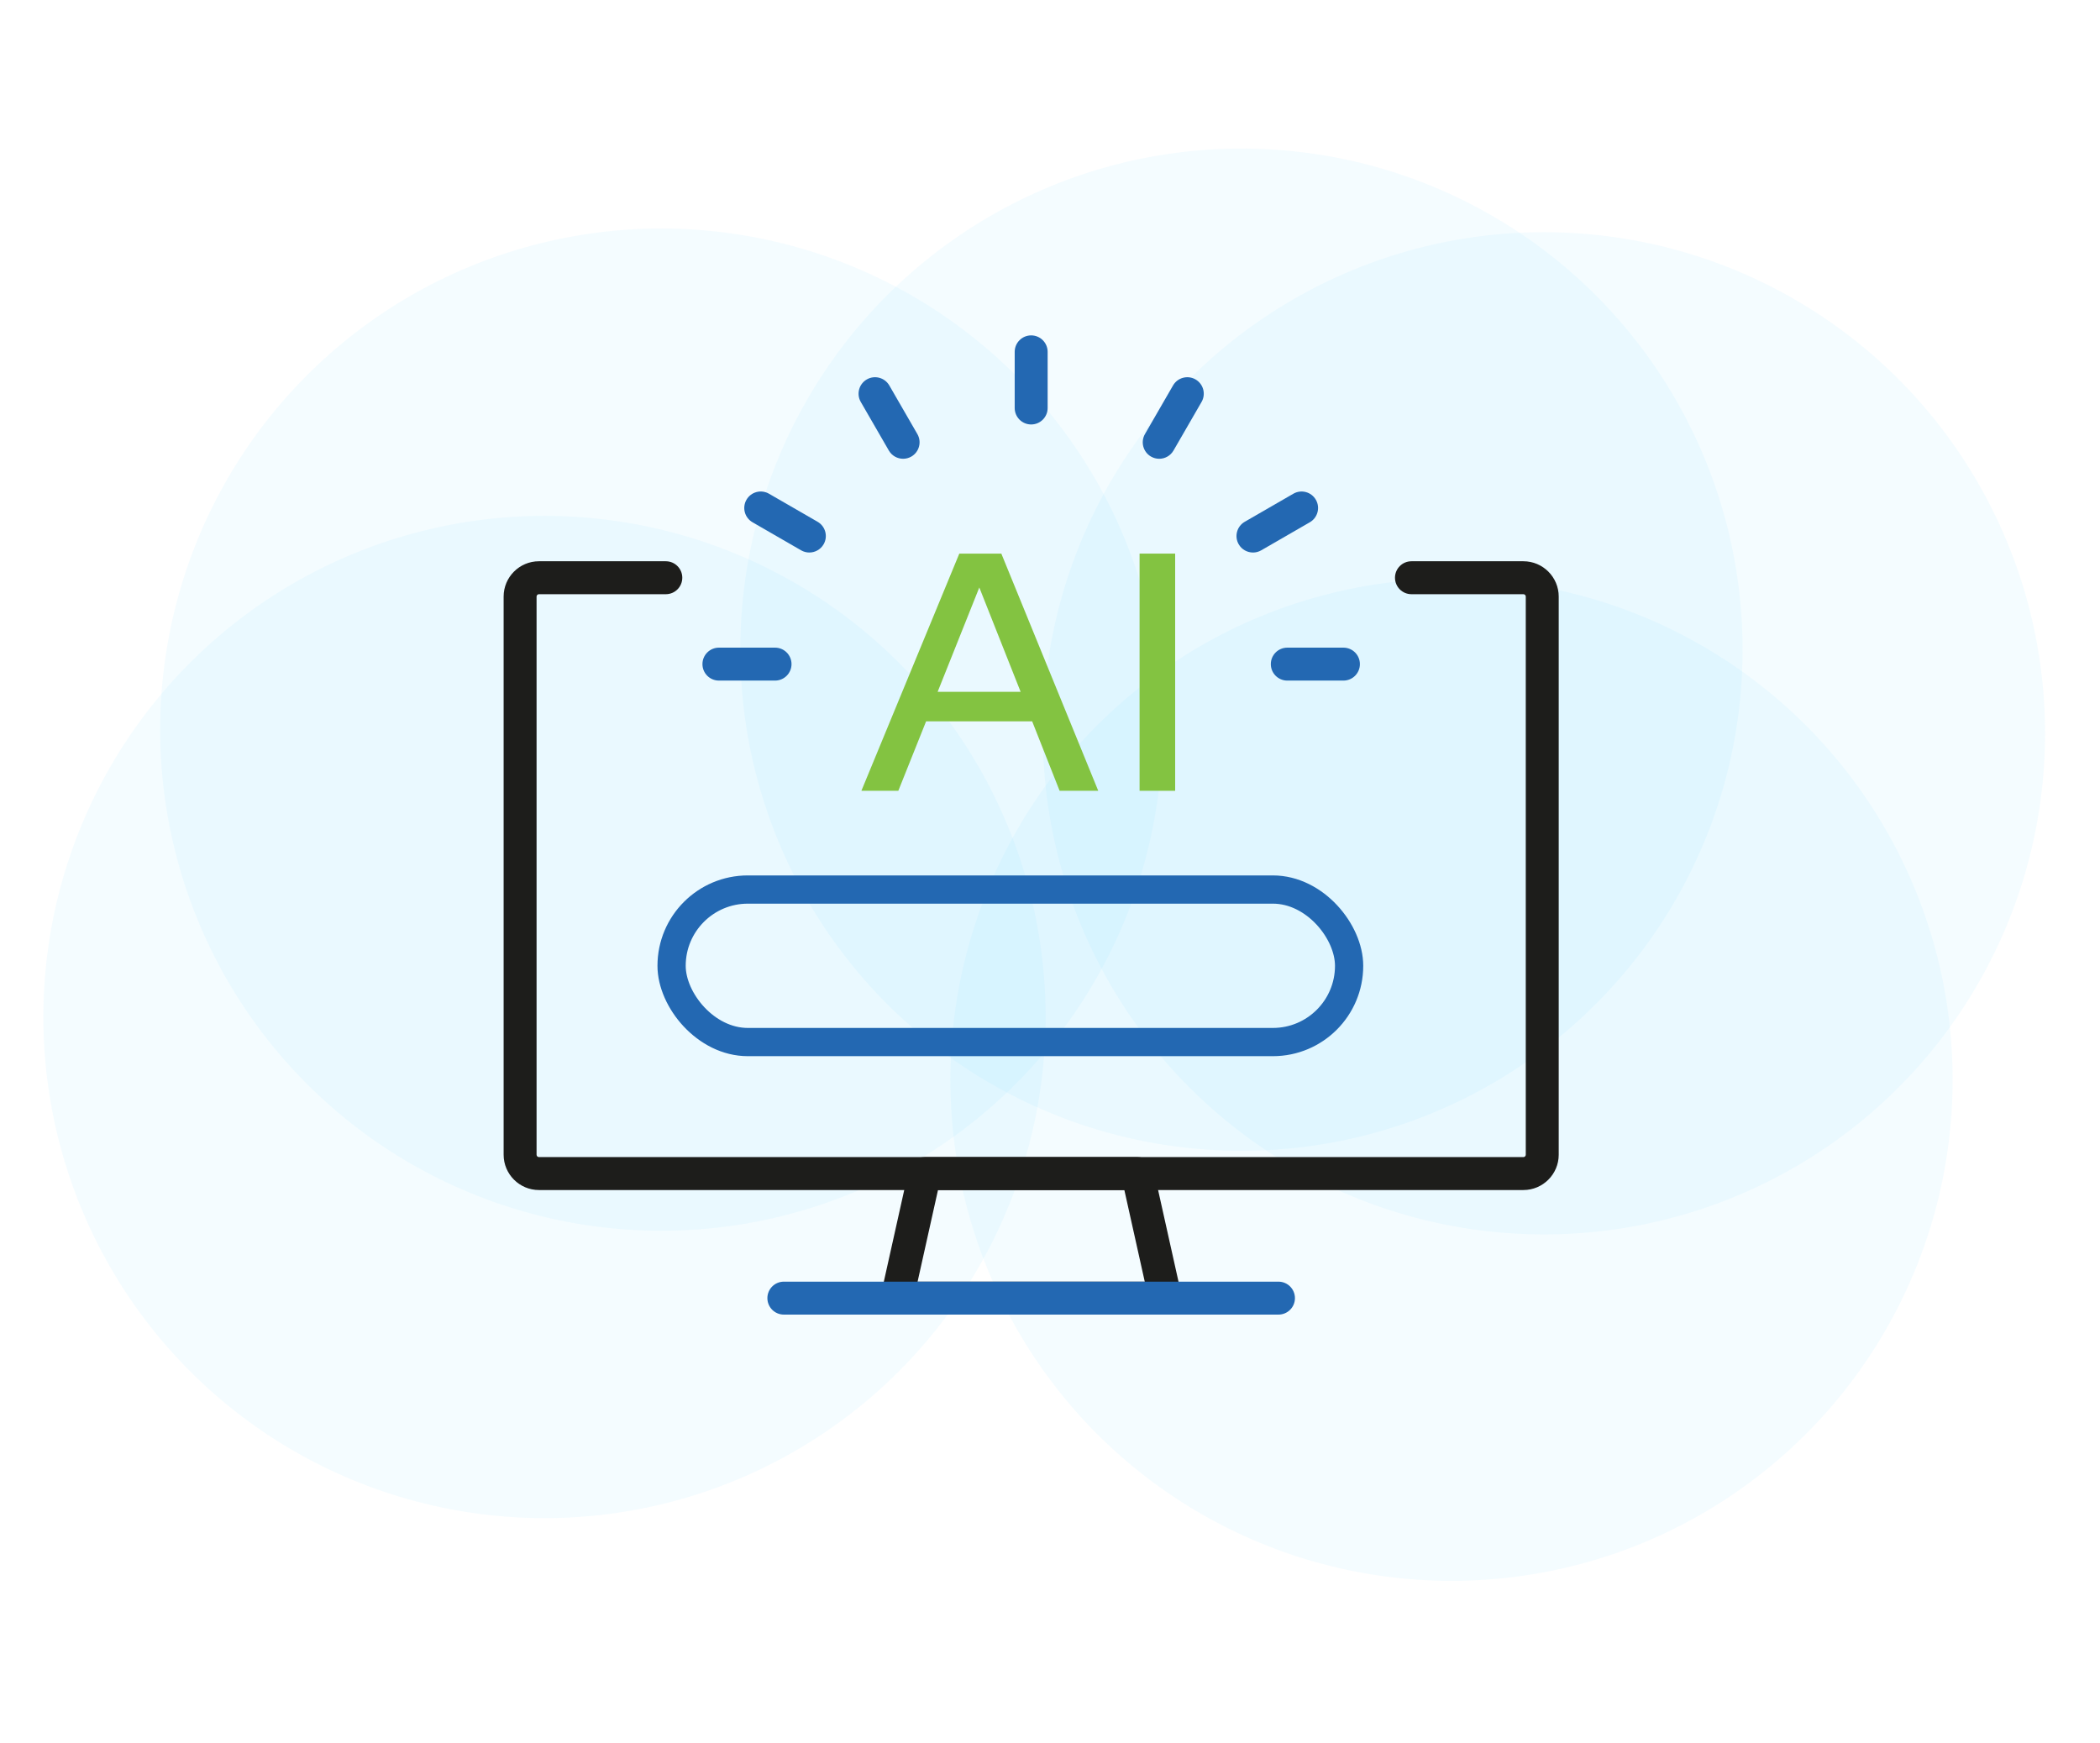 <?xml version="1.0" encoding="UTF-8"?>
<svg id="Layer_1" xmlns="http://www.w3.org/2000/svg" version="1.1" viewBox="0 0 223.107 185.202">
  <!-- Generator: Adobe Illustrator 30.0.0, SVG Export Plug-In . SVG Version: 2.1.1 Build 123)  -->
  <defs>
    <style>
      .st0 {
        fill: #2368b2;
      }

      .st1 {
        fill: #1d1d1b;
      }

      .st2 {
        fill: #83c341;
      }

      .st3 {
        fill: none;
        stroke: #2368b2;
        stroke-miterlimit: 10;
        stroke-width: 3px;
      }

      .st4 {
        fill: #52d1fe;
        opacity: .06;
      }
    </style>
  </defs>
  <g>
    <circle class="st4" cx="131.893" cy="69.022" r="53.239"/>
    <circle class="st4" cx="154.21" cy="114.713" r="53.239"/>
    <circle class="st4" cx="70.259" cy="77.517" r="53.239" transform="translate(-34.235 72.385) rotate(-45)"/>
    <circle class="st4" cx="164.031" cy="77.907" r="53.239"/>
    <circle class="st4" cx="57.846" cy="108.049" r="53.239" transform="translate(-59.459 72.55) rotate(-45)"/>
  </g>
  <g>
    <path class="st1" d="M161.848,126.431H57.258c-2.069,0-3.752-1.684-3.752-3.752v-59.298c0-2.068,1.683-3.752,3.752-3.752h13.48c.966,0,1.75.783,1.75,1.75s-.784,1.75-1.75,1.75h-13.48c-.139,0-.252.113-.252.252v59.298c0,.139.113.252.252.252h104.59c.139,0,.252-.113.252-.252v-59.298c0-.139-.113-.252-.252-.252h-11.893c-.966,0-1.75-.783-1.75-1.75s.784-1.75,1.75-1.75h11.893c2.069,0,3.752,1.684,3.752,3.752v59.298c0,2.068-1.683,3.752-3.752,3.752Z"/>
    <path class="st1" d="M123.803,139.665h-28.501c-.531,0-1.033-.241-1.365-.655-.332-.414-.458-.957-.343-1.476l2.948-13.234c.178-.8.888-1.369,1.708-1.369h22.605c.82,0,1.53.569,1.708,1.369l2.948,13.234c.116.518-.011,1.062-.343,1.476-.332.414-.835.655-1.365.655ZM97.485,136.165h24.136l-2.168-9.734h-19.799l-2.168,9.734Z"/>
    <path class="st0" d="M135.827,139.665h-52.549c-.966,0-1.75-.783-1.75-1.75s.784-1.75,1.75-1.75h52.549c.966,0,1.75.783,1.75,1.75s-.784,1.75-1.75,1.75Z"/>
    <g>
      <path class="st0" d="M109.553,45.096c-.966,0-1.75-.783-1.75-1.75v-5.964c0-.967.784-1.75,1.75-1.75s1.75.783,1.75,1.75v5.964c0,.967-.784,1.75-1.75,1.75Z"/>
      <path class="st0" d="M95.949,48.741c-.605,0-1.193-.314-1.517-.875l-2.982-5.164c-.483-.837-.196-1.907.641-2.391.836-.483,1.907-.196,2.391.641l2.981,5.164c.483.837.196,1.907-.641,2.391-.275.159-.577.234-.874.234Z"/>
      <path class="st0" d="M85.986,58.701c-.297,0-.598-.075-.874-.234l-5.165-2.982c-.837-.483-1.124-1.554-.641-2.391.483-.838,1.553-1.125,2.391-.641l5.165,2.981c.837.483,1.124,1.554.641,2.391-.324.561-.913.875-1.517.875Z"/>
      <path class="st0" d="M82.342,72.307h-5.963c-.966,0-1.75-.783-1.75-1.75s.784-1.75,1.75-1.75h5.963c.966,0,1.75.783,1.75,1.75s-.784,1.75-1.75,1.75Z"/>
      <path class="st0" d="M142.727,72.307h-5.963c-.966,0-1.75-.783-1.75-1.75s.784-1.75,1.75-1.75h5.963c.966,0,1.75.783,1.75,1.75s-.784,1.75-1.75,1.75Z"/>
      <path class="st0" d="M133.119,58.701c-.605,0-1.193-.314-1.517-.875-.483-.837-.196-1.907.641-2.391l5.165-2.981c.837-.484,1.907-.197,2.391.641.483.837.196,1.907-.641,2.391l-5.165,2.982c-.276.159-.577.234-.874.234Z"/>
      <path class="st0" d="M123.157,48.741c-.297,0-.598-.075-.874-.234-.837-.483-1.124-1.554-.641-2.391l2.982-5.164c.483-.838,1.555-1.123,2.391-.641.837.483,1.124,1.554.641,2.391l-2.982,5.164c-.324.561-.913.875-1.517.875Z"/>
    </g>
    <g>
      <path class="st2" d="M91.515,84.015l10.404-25.2h4.464l10.296,25.2h-4.104l-2.916-7.38h-11.268l-2.952,7.38h-3.924ZM99.615,73.503h8.82l-4.392-11.088-4.428,11.088Z"/>
      <path class="st2" d="M121.07,84.015v-25.2h3.78v25.2h-3.78Z"/>
    </g>
    <rect class="st3" x="71.351" y="94.506" width="71.981" height="16.204" rx="8.1" ry="8.1"/>
  </g>
</svg>